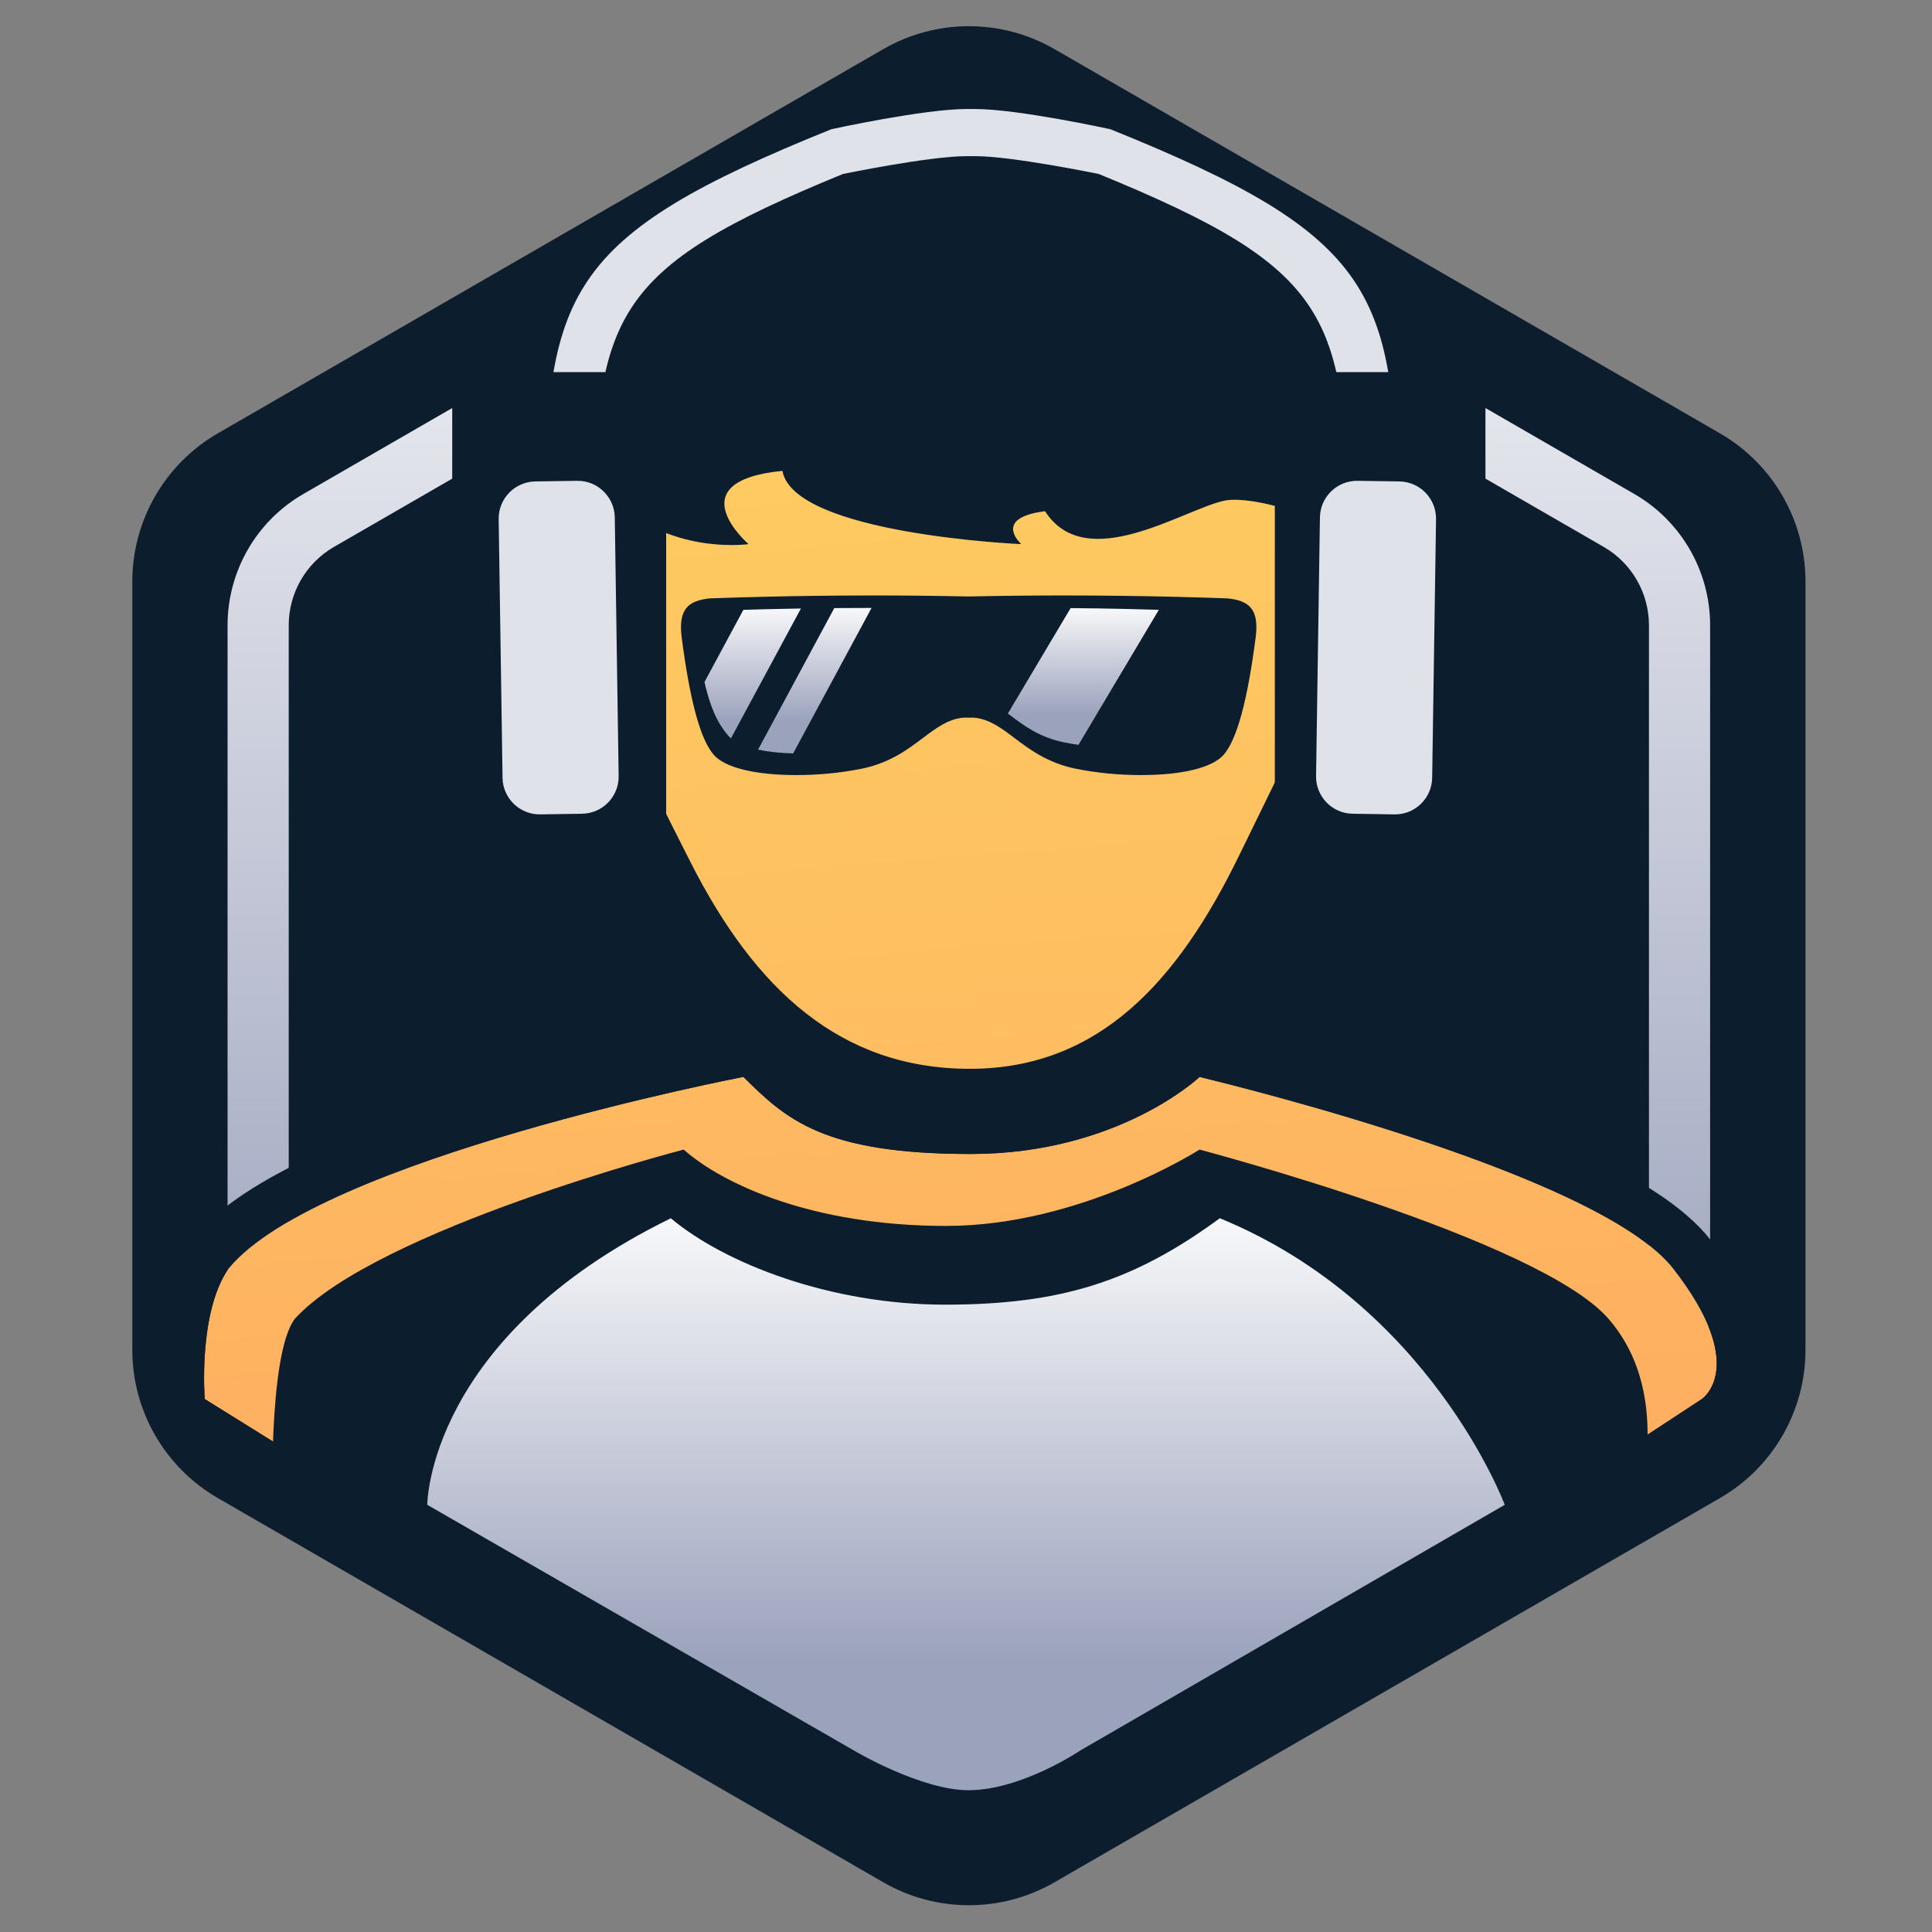 <svg width="52" height="52" viewBox="0 0 52 52" fill="none" xmlns="http://www.w3.org/2000/svg">
<rect x="0" y="0" width="52" height="52" fill="#808080" stroke="none"/>
<path d="M23.774 1.322C25.2 0.499 26.956 0.499 28.382 1.322L46.291 11.662C47.717 12.485 48.595 14.006 48.595 15.652V36.332C48.595 37.978 47.717 39.499 46.291 40.322L28.382 50.662C26.956 51.485 25.2 51.485 23.774 50.662L5.865 40.322C4.44 39.499 3.561 37.978 3.561 36.332V15.652C3.561 14.006 4.44 12.485 5.865 11.662L23.774 1.322Z" fill="#0C1E2D" class="color"/>
<path fill-rule="evenodd" clip-rule="evenodd" d="M43.164 14.72L27.295 5.558C26.541 5.123 25.612 5.123 24.858 5.558L8.989 14.72C8.235 15.155 7.771 15.96 7.771 16.831V35.154C7.771 36.025 8.235 36.829 8.989 37.265L24.858 46.427C25.612 46.862 26.541 46.862 27.295 46.427L43.164 37.265C43.918 36.829 44.382 36.025 44.382 35.154V16.831C44.382 15.96 43.918 15.155 43.164 14.72ZM28.118 4.133C26.855 3.404 25.298 3.404 24.035 4.133L8.166 13.295C6.903 14.024 6.125 15.372 6.125 16.831V35.154C6.125 36.613 6.903 37.961 8.166 38.69L24.035 47.852C25.298 48.581 26.855 48.581 28.118 47.852L43.987 38.69C45.25 37.961 46.028 36.613 46.028 35.154V16.831C46.028 15.372 45.25 14.024 43.987 13.295L28.118 4.133Z" fill="url(#paint0_linear_3578_430873)"/>
<rect x="12.172" y="9.281" width="27.809" height="6.749" fill="#0C1E2D" class="color"/>
<path d="M32.288 28.985C32.337 29.002 42.975 31.504 45.035 34.145C47.099 36.792 45.805 37.655 45.805 37.655L29.995 48.033C29.995 48.033 28.01 49.509 26.182 49.537C24.523 49.562 22.183 48.033 22.183 48.033L5.51 37.655C5.51 37.655 5.323 35.338 6.149 34.145C8.584 31.181 20.008 28.984 20.008 28.984C21.152 30.117 22.147 31.059 26.126 31.059C30.104 31.059 32.288 28.985 32.288 28.985Z" fill="url(#paint1_linear_3578_430873)"/>
<path fill-rule="evenodd" clip-rule="evenodd" d="M32.651 27.771L32.719 27.788C32.802 27.808 32.922 27.837 33.074 27.876C33.379 27.952 33.814 28.064 34.34 28.205C35.39 28.487 36.812 28.89 38.302 29.378C39.787 29.865 41.367 30.445 42.721 31.082C44.016 31.692 45.318 32.449 46.034 33.367C47.166 34.819 47.574 36.027 47.452 37.044C47.391 37.553 47.203 37.945 46.999 38.225C46.899 38.362 46.799 38.468 46.713 38.546C46.67 38.586 46.631 38.619 46.596 38.645C46.579 38.659 46.563 38.671 46.548 38.681L46.527 38.696L46.517 38.703L46.513 38.706L46.511 38.708C46.509 38.708 46.508 38.709 45.806 37.656C45.806 37.656 47.1 36.792 45.035 34.146C43.072 31.628 33.313 29.237 32.363 29.004C32.316 28.992 32.291 28.986 32.288 28.985C32.288 28.985 30.105 31.06 26.126 31.06C22.148 31.06 21.153 30.118 20.009 28.985L19.769 27.742L20.425 27.616L20.899 28.085C21.464 28.644 21.852 29.007 22.499 29.282C23.17 29.566 24.223 29.794 26.126 29.794C27.889 29.794 29.238 29.335 30.136 28.889C30.586 28.665 30.922 28.444 31.139 28.286C31.248 28.207 31.326 28.145 31.372 28.105C31.395 28.086 31.411 28.072 31.418 28.066C31.42 28.064 31.421 28.063 31.422 28.062L31.977 27.535L32.651 27.771ZM5.511 37.656C5.511 37.656 5.324 35.339 6.15 34.146C8.585 31.181 20.009 28.985 20.009 28.985C19.769 27.742 19.77 27.742 19.769 27.742L19.759 27.744L19.732 27.749L19.632 27.769C19.545 27.786 19.418 27.812 19.256 27.846C18.932 27.913 18.468 28.012 17.905 28.14C16.78 28.396 15.25 28.769 13.639 29.238C12.033 29.706 10.317 30.276 8.832 30.93C7.4 31.561 5.984 32.353 5.172 33.342L5.138 33.382L5.109 33.425C4.493 34.314 4.318 35.483 4.258 36.25C4.226 36.665 4.223 37.034 4.229 37.3C4.231 37.434 4.236 37.543 4.24 37.621C4.242 37.661 4.244 37.692 4.246 37.715L4.248 37.743L4.248 37.752L4.249 37.755L4.249 37.757C4.249 37.757 4.249 37.758 5.511 37.656ZM5.511 37.656L22.183 48.034C22.183 48.034 24.523 49.562 26.182 49.537C28.011 49.51 29.995 48.034 29.995 48.034L45.806 37.656L46.508 38.709L46.5 38.714L30.716 49.076L30.713 49.077C30.694 49.092 30.666 49.111 30.631 49.136C30.562 49.184 30.465 49.25 30.344 49.328C30.103 49.484 29.761 49.692 29.353 49.902C28.57 50.304 27.408 50.785 26.201 50.803C25.057 50.821 23.829 50.327 23.015 49.937C22.58 49.73 22.205 49.522 21.938 49.367C21.804 49.288 21.695 49.223 21.619 49.175C21.581 49.152 21.551 49.133 21.529 49.119L21.503 49.102L4.3 38.394L4.249 37.758L5.511 37.656ZM32.61 27.761L32.607 27.76C32.583 27.754 32.589 27.755 32.61 27.761Z" fill="#0C1E2D" class="color"/>
<path d="M32.286 30.941C32.331 30.955 41.416 33.346 43.288 35.49C45.165 37.64 43.97 40.865 43.97 40.865L29.616 49.771C29.616 49.771 27.812 50.97 26.15 50.992C24.642 51.012 22.515 49.771 22.515 49.771L7.341 40.865C7.341 40.865 7.189 36.46 7.94 35.49C10.153 33.083 18.401 30.941 18.401 30.941C19.441 31.861 21.85 32.996 25.466 32.996C29.083 32.996 32.286 30.941 32.286 30.941Z" fill="#0C1E2D" class="color"/>
<path d="M32.831 32.789C38.5 35.115 40.5 40.502 40.5 40.502L29.067 47.12C29.067 47.12 27.523 48.164 26.102 48.184C24.812 48.201 22.992 47.12 22.992 47.12L11.5 40.502C11.5 40.502 11.5 36.002 18.055 32.79C19.5 34.002 22.342 35.115 25.436 35.115C28.529 35.115 30.5 34.502 32.831 32.789Z" fill="url(#paint2_linear_3578_430873)"/>
<path fill-rule="evenodd" clip-rule="evenodd" d="M21.563 4.056C20.975 4.297 20.494 4.647 20.494 4.834C20.494 5.021 19.994 5.371 19.382 5.611C18.09 6.119 16.65 7.616 16.311 8.804C15.994 9.914 15.996 12.358 16.316 14.379C16.46 15.288 16.453 15.959 16.3 15.87C16.148 15.781 15.829 15.821 15.592 15.959C15.242 16.163 15.266 16.549 15.719 18.028C16.298 19.92 16.493 20.382 18.11 23.716C19.964 27.537 22.412 29.908 26.124 29.907C29.836 29.907 32.09 27.266 33.831 23.54C34.302 22.53 34.819 21.425 34.979 21.085C36.328 18.217 36.761 15.668 35.899 15.668C35.71 15.668 35.676 14.643 35.812 13.066C36.099 9.743 35.836 8.488 34.567 7.128C32.03 4.408 24.848 2.712 21.563 4.056Z" fill="#0C1E2D" class="color"/>
<path fill-rule="evenodd" clip-rule="evenodd" d="M21.828 5.567C21.276 5.782 20.825 6.096 20.825 6.264C20.825 6.432 20.355 6.746 19.782 6.962C18.57 7.418 17.218 8.761 16.9 9.827C16.602 10.823 16.604 13.017 16.905 14.831C17.04 15.646 17.033 16.248 16.89 16.169C16.747 16.089 16.448 16.125 16.226 16.249C15.897 16.432 15.919 16.778 16.345 18.106C16.888 19.803 17.071 20.218 18.588 23.21C20.328 26.639 22.625 28.767 26.107 28.767C29.59 28.766 31.705 26.396 33.338 23.052C33.78 22.146 34.265 21.155 34.415 20.849C35.681 18.276 36.087 15.987 35.278 15.987C35.101 15.987 35.069 15.067 35.196 13.653C35.465 10.67 35.219 9.544 34.028 8.323C31.648 5.883 24.91 4.36 21.828 5.567Z" fill="url(#paint3_linear_3578_430873)"/>
<path fill-rule="evenodd" clip-rule="evenodd" d="M16.887 13.759C18.359 14.903 20.147 14.645 20.147 14.645C20.147 14.645 18.193 12.958 21.059 12.673C21.363 14.382 27.488 14.645 27.488 14.645C27.488 14.645 26.691 13.941 28.127 13.759C29.231 15.478 31.839 13.716 32.949 13.477C33.561 13.345 34.826 13.759 34.826 13.759C34.826 13.759 35.304 13.941 35.812 14.382C36.093 11.075 35.833 9.824 34.583 8.468C32.081 5.754 24.998 4.062 21.757 5.403C21.178 5.643 20.703 5.992 20.703 6.179C20.703 6.365 20.21 6.715 19.607 6.955C18.332 7.462 16.912 8.956 16.577 10.141C16.287 11.167 16.33 12.673 16.33 12.673C16.33 12.673 16.459 13.427 16.887 13.759Z" fill="#0C1E2D" class="color"/>
<path d="M23.518 16.027C24.294 16.027 25.158 16.035 26.072 16.054C26.986 16.035 27.85 16.027 28.627 16.027C30.926 16.027 32.651 16.092 32.989 16.104C33.026 16.106 33.047 16.106 33.05 16.106C33.586 16.167 33.899 16.363 33.797 17.15C33.575 18.869 33.291 19.905 32.936 20.314C32.632 20.663 31.821 20.861 30.71 20.861C30.119 20.861 29.53 20.805 28.963 20.692C28.198 20.537 27.722 20.178 27.301 19.861L27.3 19.86C26.945 19.593 26.637 19.363 26.243 19.319C26.188 19.313 26.131 19.313 26.072 19.317C26.014 19.313 25.957 19.313 25.901 19.319C25.507 19.363 25.2 19.593 24.845 19.86L24.843 19.861C24.422 20.178 23.947 20.537 23.182 20.692C22.614 20.805 22.026 20.861 21.434 20.861C20.324 20.861 19.512 20.663 19.209 20.314C18.853 19.905 18.569 18.869 18.347 17.15C18.246 16.363 18.558 16.167 19.095 16.106C19.098 16.106 19.118 16.106 19.155 16.104L19.155 16.104C19.494 16.092 21.219 16.027 23.518 16.027Z" fill="#0C1E2D" class="color"/>
<path d="M18.961 18.357L20.008 16.414C20.376 16.402 20.907 16.388 21.557 16.378L19.674 19.872C19.646 19.849 19.622 19.825 19.6 19.799C19.368 19.533 19.142 19.15 18.961 18.357Z" fill="url(#paint4_linear_3578_430873)"/>
<path d="M21.348 20.278C20.989 20.269 20.67 20.234 20.403 20.176L22.455 16.367C22.737 16.365 23.033 16.363 23.34 16.363C23.379 16.363 23.418 16.363 23.458 16.363L21.348 20.278Z" fill="url(#paint5_linear_3578_430873)"/>
<path d="M27.125 19.208L28.816 16.367C29.847 16.376 30.681 16.398 31.19 16.414L29.027 20.048C28.901 20.029 28.776 20.008 28.651 19.983C27.978 19.847 27.559 19.531 27.189 19.252L27.187 19.251C27.168 19.236 27.147 19.222 27.125 19.208Z" fill="url(#paint6_linear_3578_430873)"/>
<path d="M16 11.469H17.93V23.806H16V11.469Z" fill="#0C1E2D" class="color"/>
<path d="M34.312 11.469H36.242V23.806H34.312V11.469Z" fill="#0C1E2D" class="color"/>
<path d="M26.132 2.935C26.096 2.934 26.059 2.934 26.024 2.934C24.877 2.931 22.376 3.478 22.376 3.478C15.196 6.373 14.672 7.867 14.672 14.073V15.648L15.999 15.648V14.388C15.999 8.472 16.437 7.245 22.687 4.683C22.687 4.683 25.033 4.199 26.024 4.203L26.132 4.203L26.237 4.203C27.229 4.199 29.574 4.683 29.574 4.683C35.825 7.245 36.263 8.472 36.263 14.388V15.648L37.59 15.648V14.073C37.59 7.867 37.066 6.373 29.886 3.478C29.886 3.478 27.385 2.931 26.237 2.934C26.202 2.934 26.167 2.934 26.132 2.935Z" fill="#E0E2EA"/>
<path d="M13.891 10.016H17.203V13.279H13.891V10.016Z" fill="#0C1E2D" class="color"/>
<path d="M35.281 10.016H38.594V13.279H35.281V10.016Z" fill="#0C1E2D" class="color"/>
<path d="M13.422 13.973C13.414 13.421 13.855 12.967 14.407 12.958L15.532 12.941C16.084 12.933 16.538 13.374 16.547 13.927L16.651 20.888C16.659 21.44 16.218 21.894 15.666 21.902L14.541 21.919C13.989 21.928 13.534 21.487 13.526 20.934L13.422 13.973Z" fill="#E0E2EA"/>
<path d="M38.651 13.973C38.659 13.421 38.218 12.967 37.666 12.958L36.541 12.941C35.989 12.933 35.534 13.374 35.526 13.927L35.422 20.888C35.414 21.44 35.855 21.894 36.407 21.902L37.532 21.919C38.084 21.928 38.538 21.487 38.547 20.934L38.651 13.973Z" fill="#E0E2EA"/>
<defs>
<linearGradient id="paint0_linear_3578_430873" x1="26.076" y1="0.815" x2="26.076" y2="38.334" gradientUnits="userSpaceOnUse">
<stop stop-color="white"/>
<stop offset="1" stop-color="#9BA2BC"/>
</linearGradient>
<linearGradient id="paint1_linear_3578_430873" x1="25.721" y1="6.453" x2="28.112" y2="41.98" gradientUnits="userSpaceOnUse">
<stop stop-color="#FED061"/>
<stop offset="1" stop-color="#FEAC61"/>
</linearGradient>
<linearGradient id="paint2_linear_3578_430873" x1="26" y1="31.837" x2="26" y2="44.726" gradientUnits="userSpaceOnUse">
<stop stop-color="white"/>
<stop offset="1" stop-color="#9BA2BC"/>
</linearGradient>
<linearGradient id="paint3_linear_3578_430873" x1="25.834" y1="5.145" x2="29.398" y2="49.284" gradientUnits="userSpaceOnUse">
<stop stop-color="#FED061"/>
<stop offset="1" stop-color="#FEAC61"/>
</linearGradient>
<linearGradient id="paint4_linear_3578_430873" x1="21.209" y1="16.121" x2="21.209" y2="19.399" gradientUnits="userSpaceOnUse">
<stop stop-color="white"/>
<stop offset="1" stop-color="#9BA2BC"/>
</linearGradient>
<linearGradient id="paint5_linear_3578_430873" x1="21.209" y1="16.121" x2="21.209" y2="19.399" gradientUnits="userSpaceOnUse">
<stop stop-color="white"/>
<stop offset="1" stop-color="#9BA2BC"/>
</linearGradient>
<linearGradient id="paint6_linear_3578_430873" x1="29.157" y1="16.14" x2="29.157" y2="19.221" gradientUnits="userSpaceOnUse">
<stop stop-color="white"/>
<stop offset="1" stop-color="#9BA2BC"/>
</linearGradient>
</defs>
</svg>
